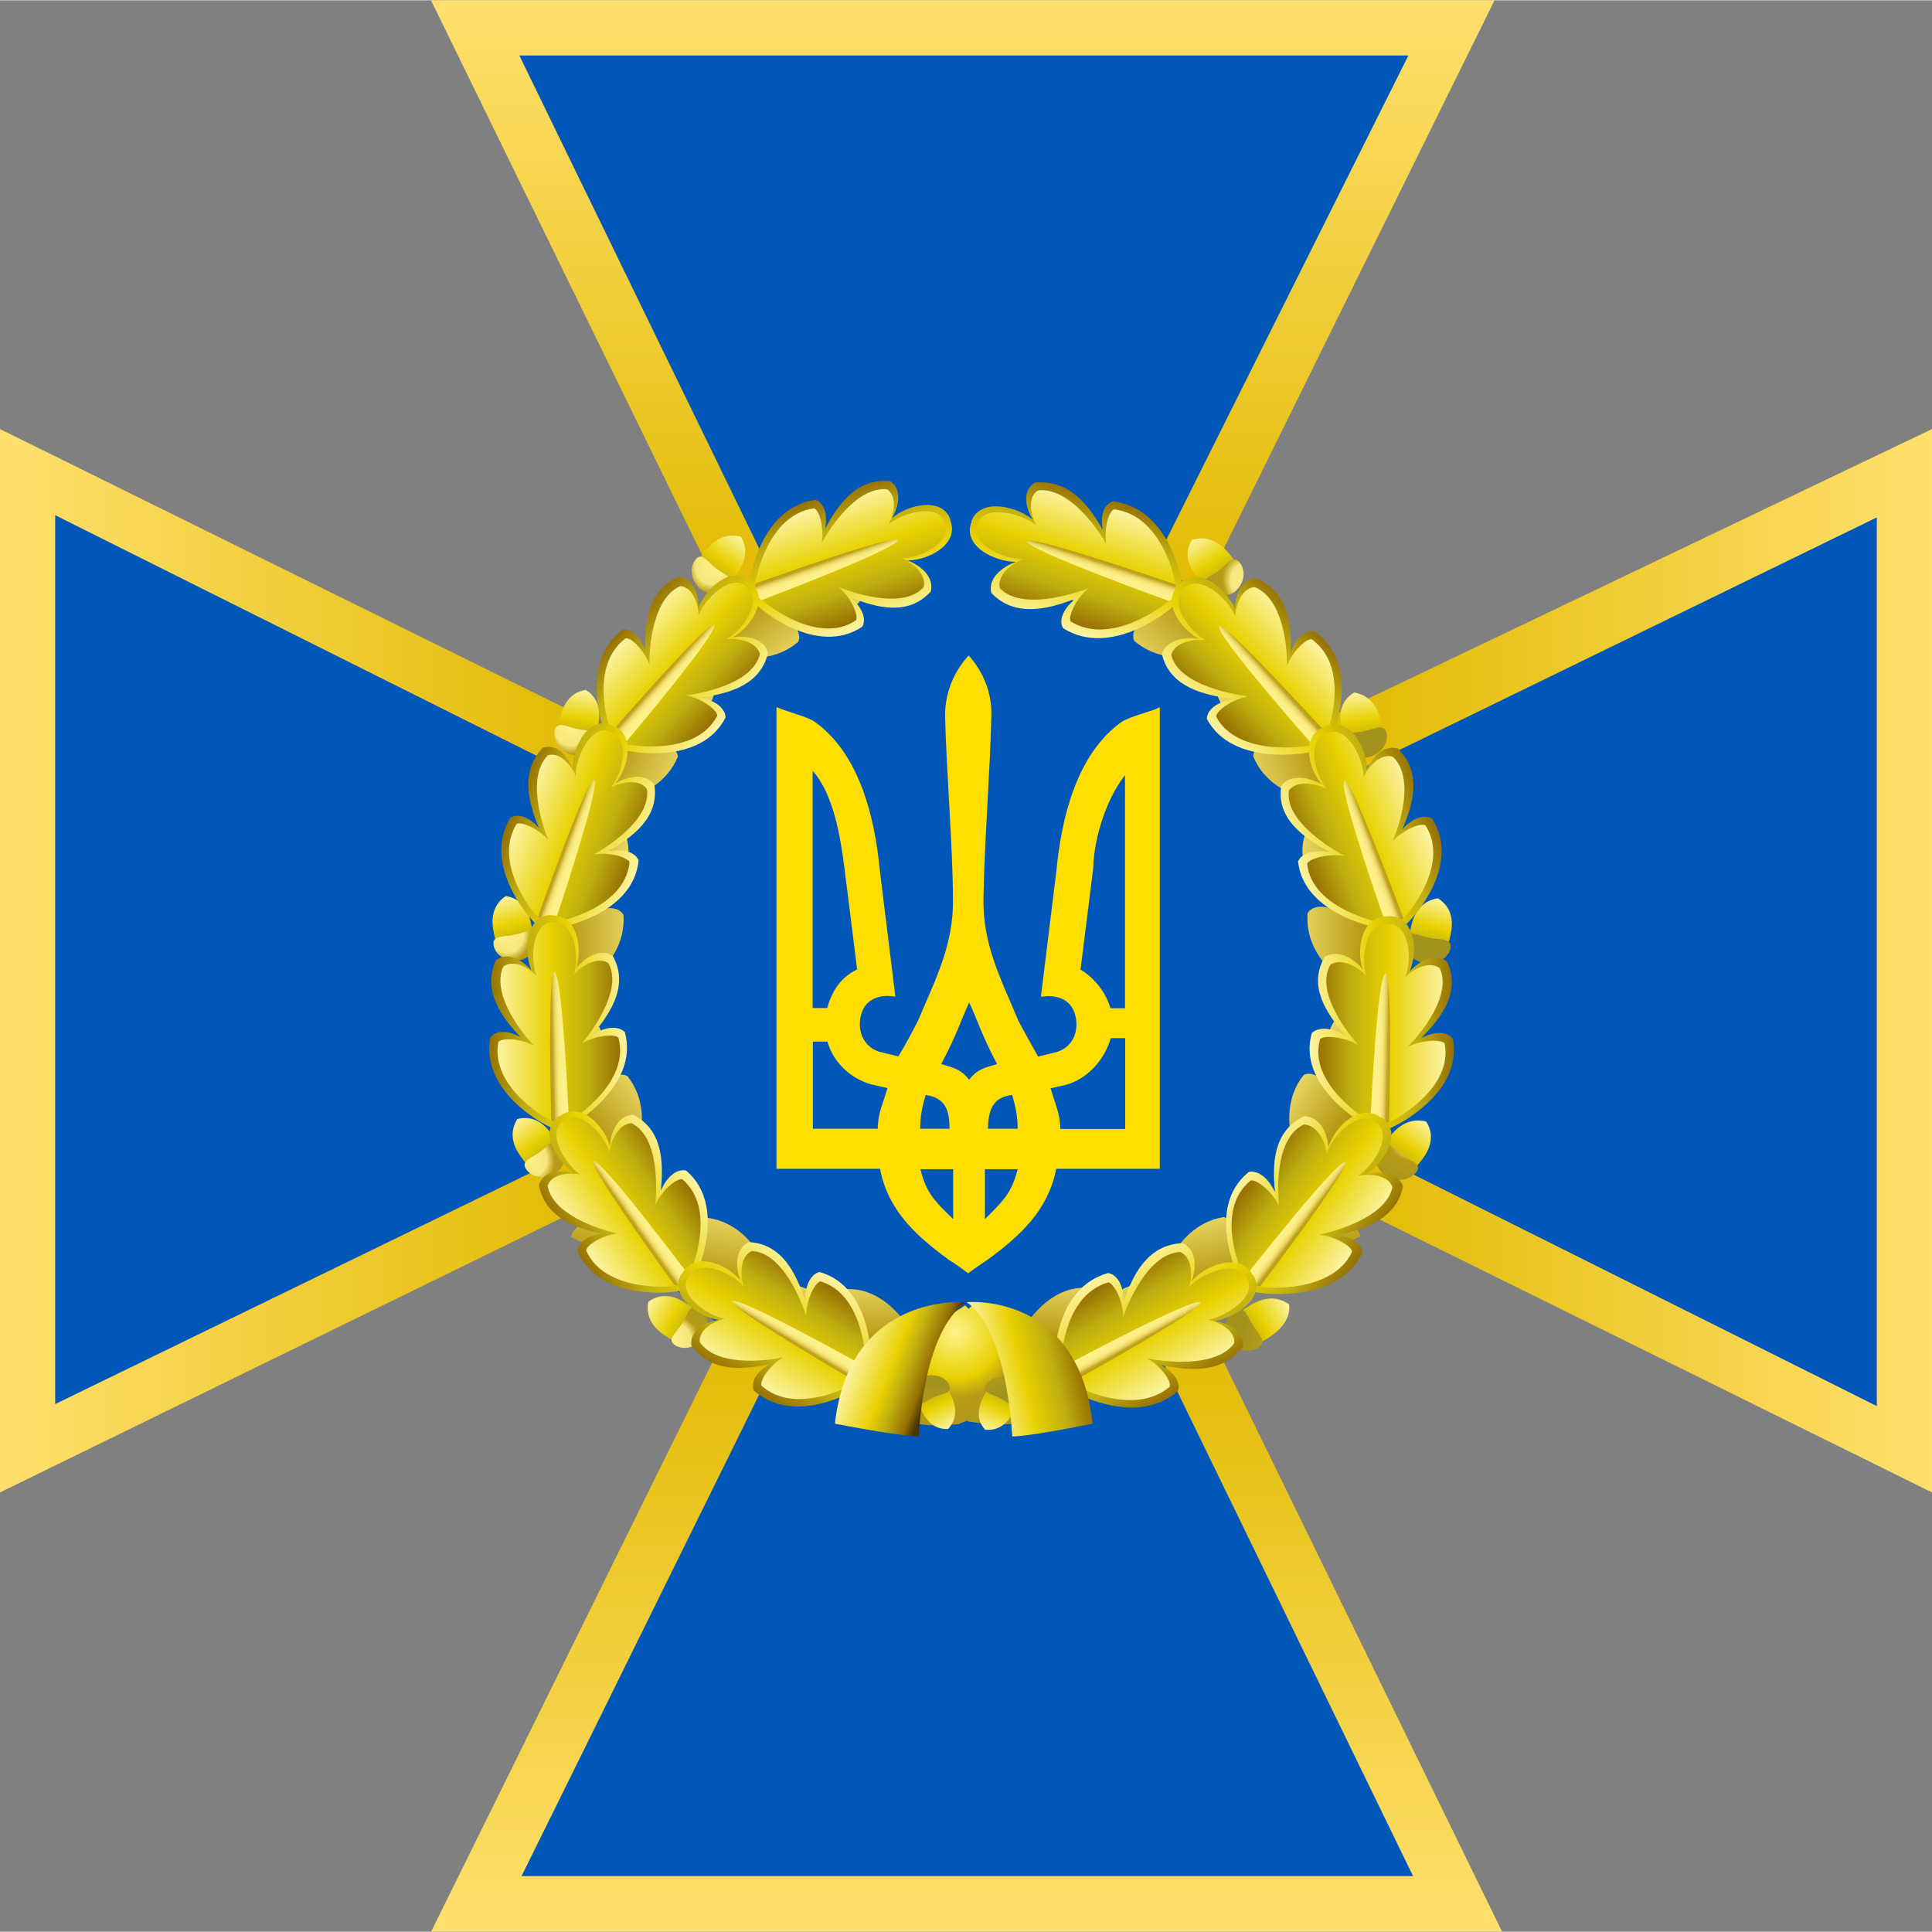 <?xml version="1.0" encoding="UTF-8"?>
<svg id="Layer_1" width="95" height="95" data-name="Layer 1" xmlns="http://www.w3.org/2000/svg" xmlns:xlink="http://www.w3.org/1999/xlink" viewBox="0 0 95.57 95.54">
  <rect x="0" y="0" width="95.57" height="95.54" fill="#808080" stroke="none"/>
  <defs>
    <style>
      .cls-1 {
        fill: url(#linear-gradient-2);
      }

      .cls-2 {
        fill: url(#radial-gradient-7);
      }

      .cls-3 {
        fill: url(#linear-gradient-51);
      }

      .cls-4 {
        fill: url(#radial-gradient-10);
      }

      .cls-5 {
        fill: url(#linear-gradient-17);
      }

      .cls-6 {
        fill: url(#linear-gradient-43);
      }

      .cls-7 {
        fill: url(#linear-gradient-15);
      }

      .cls-8 {
        fill: url(#linear-gradient-58);
      }

      .cls-9 {
        fill: url(#linear-gradient-18);
      }

      .cls-10 {
        fill: url(#linear-gradient-56);
      }

      .cls-11 {
        fill: url(#linear-gradient-40);
      }

      .cls-12 {
        fill: url(#linear-gradient-52);
      }

      .cls-13 {
        fill: url(#linear-gradient-28);
      }

      .cls-14 {
        fill: url(#linear-gradient-14);
      }

      .cls-15 {
        fill: url(#radial-gradient-8);
      }

      .cls-16 {
        fill: url(#linear-gradient-36);
      }

      .cls-17 {
        fill: url(#linear-gradient-20);
      }

      .cls-18 {
        fill: url(#linear-gradient-6);
      }

      .cls-19 {
        fill: url(#radial-gradient-5);
      }

      .cls-20 {
        fill: url(#linear-gradient-53);
      }

      .cls-21 {
        fill: url(#radial-gradient-4);
      }

      .cls-22 {
        fill: url(#linear-gradient-60);
      }

      .cls-23 {
        fill: url(#linear-gradient-35);
      }

      .cls-24 {
        fill: url(#linear-gradient-48);
      }

      .cls-25 {
        fill: url(#linear-gradient-32);
      }

      .cls-26 {
        fill: url(#linear-gradient-11);
      }

      .cls-27 {
        fill: url(#linear-gradient-50);
      }

      .cls-28 {
        fill: url(#linear-gradient-63);
      }

      .cls-29 {
        fill: url(#linear-gradient-39);
      }

      .cls-30 {
        fill: url(#radial-gradient-6);
      }

      .cls-31 {
        fill: url(#radial-gradient-12);
      }

      .cls-32 {
        fill: url(#linear-gradient-10);
      }

      .cls-33 {
        fill: url(#linear-gradient-59);
      }

      .cls-34 {
        fill: url(#radial-gradient);
      }

      .cls-35 {
        fill: url(#linear-gradient-49);
      }

      .cls-36 {
        fill: url(#linear-gradient-37);
      }

      .cls-37 {
        fill: url(#radial-gradient-13);
      }

      .cls-38 {
        fill: url(#linear-gradient-16);
      }

      .cls-39 {
        fill: url(#linear-gradient-31);
      }

      .cls-40 {
        fill: url(#linear-gradient-61);
      }

      .cls-41 {
        fill: url(#linear-gradient-62);
      }

      .cls-42 {
        fill: url(#linear-gradient-41);
      }

      .cls-43 {
        fill: url(#linear-gradient-21);
      }

      .cls-44 {
        fill: url(#linear-gradient-25);
      }

      .cls-45 {
        fill: url(#linear-gradient-5);
      }

      .cls-46 {
        fill: url(#linear-gradient-64);
      }

      .cls-47 {
        fill: url(#linear-gradient-54);
      }

      .cls-48 {
        fill: url(#linear-gradient-45);
      }

      .cls-49 {
        fill: url(#linear-gradient-55);
      }

      .cls-50 {
        fill: #ffde00;
      }

      .cls-51 {
        fill: url(#radial-gradient-2);
      }

      .cls-52 {
        fill: url(#linear-gradient-34);
      }

      .cls-53 {
        fill: url(#linear-gradient-65);
      }

      .cls-54 {
        fill: url(#radial-gradient-3);
      }

      .cls-55 {
        fill: url(#linear-gradient-7);
      }

      .cls-56 {
        fill: url(#linear-gradient-66);
      }

      .cls-57 {
        fill: url(#linear-gradient-24);
      }

      .cls-58 {
        fill: url(#linear-gradient-9);
      }

      .cls-59 {
        fill: url(#linear-gradient-22);
      }

      .cls-60 {
        fill: url(#linear-gradient-42);
      }

      .cls-61 {
        fill: url(#linear-gradient-3);
      }

      .cls-62 {
        fill: url(#linear-gradient);
      }

      .cls-63 {
        fill: url(#linear-gradient-27);
      }

      .cls-64 {
        fill: url(#linear-gradient-33);
      }

      .cls-65 {
        fill: url(#linear-gradient-38);
      }

      .cls-66 {
        fill: url(#linear-gradient-29);
      }

      .cls-67 {
        fill: url(#linear-gradient-30);
      }

      .cls-68 {
        fill: url(#linear-gradient-23);
      }

      .cls-69 {
        fill: url(#linear-gradient-19);
      }

      .cls-70 {
        fill: url(#linear-gradient-4);
      }

      .cls-71 {
        fill: url(#radial-gradient-11);
      }

      .cls-72 {
        fill: url(#radial-gradient-9);
      }

      .cls-73 {
        fill: url(#linear-gradient-8);
      }

      .cls-74 {
        fill: url(#linear-gradient-44);
      }

      .cls-75 {
        fill: url(#linear-gradient-57);
      }

      .cls-76 {
        fill: url(#linear-gradient-47);
      }

      .cls-77 {
        fill: url(#linear-gradient-46);
      }

      .cls-78 {
        fill: url(#linear-gradient-12);
      }

      .cls-79 {
        fill: url(#linear-gradient-13);
      }

      .cls-80 {
        fill: url(#linear-gradient-26);
      }

      .cls-81 {
        fill: #0057b8;
      }
    </style>
    <linearGradient id="linear-gradient" x1="0" y1="50.12" x2="31.88" y2="50.12" gradientTransform="translate(0 97.62) scale(1 -1)" gradientUnits="userSpaceOnUse">
      <stop offset="0" stop-color="#ffe06e"/>
      <stop offset=".93" stop-color="#e1ba00"/>
      <stop offset="1" stop-color="#967002"/>
    </linearGradient>
    <linearGradient id="linear-gradient-2" x1="47.62" y1="97.62" x2="47.62" y2="65.76" gradientTransform="translate(0 97.62) scale(1 -1)" gradientUnits="userSpaceOnUse">
      <stop offset="0" stop-color="#ffe06e"/>
      <stop offset=".93" stop-color="#e1ba00"/>
      <stop offset="1" stop-color="#967002"/>
    </linearGradient>
    <linearGradient id="linear-gradient-3" x1="47.82" y1="2.09" x2="47.82" y2="34.18" gradientTransform="translate(0 97.62) scale(1 -1)" gradientUnits="userSpaceOnUse">
      <stop offset="0" stop-color="#ffe06e"/>
      <stop offset=".93" stop-color="#e1ba00"/>
      <stop offset="1" stop-color="#967002"/>
    </linearGradient>
    <linearGradient id="linear-gradient-4" x1="95.57" y1="50.12" x2="63.69" y2="50.12" gradientTransform="translate(0 97.62) scale(1 -1)" gradientUnits="userSpaceOnUse">
      <stop offset="0" stop-color="#ffe06e"/>
      <stop offset=".93" stop-color="#e1ba00"/>
      <stop offset="1" stop-color="#967002"/>
    </linearGradient>
    <radialGradient id="radial-gradient" cx="-237.18" cy="392.8" fx="-237.18" fy="392.8" r="1" gradientTransform="translate(1534.37 2528.69) scale(6.27 -6.27)" gradientUnits="userSpaceOnUse">
      <stop offset="0" stop-color="#fff28a"/>
      <stop offset=".37" stop-color="#e8d100"/>
      <stop offset=".52" stop-color="#ba9c16"/>
      <stop offset="1" stop-color="#a3931e"/>
    </radialGradient>
    <linearGradient id="linear-gradient-5" x1="37.97" y1="69.45" x2="41.1" y2="65.44" gradientTransform="translate(0 97.62) scale(1 -1)" gradientUnits="userSpaceOnUse">
      <stop offset="0" stop-color="#a3931e"/>
      <stop offset=".21" stop-color="#ba9c16"/>
      <stop offset=".98" stop-color="#f6e77b"/>
    </linearGradient>
    <linearGradient id="linear-gradient-6" x1="30.6" y1="62.68" x2="35.2" y2="60.52" gradientTransform="translate(0 97.62) scale(1 -1)" gradientUnits="userSpaceOnUse">
      <stop offset="0" stop-color="#a3931e"/>
      <stop offset=".21" stop-color="#ba9c16"/>
      <stop offset=".98" stop-color="#f6e77b"/>
    </linearGradient>
    <linearGradient id="linear-gradient-7" x1="27.08" y1="53.27" x2="32.16" y2="53.41" gradientTransform="translate(0 97.62) scale(1 -1)" gradientUnits="userSpaceOnUse">
      <stop offset="0" stop-color="#a3931e"/>
      <stop offset=".21" stop-color="#ba9c16"/>
      <stop offset=".98" stop-color="#f6e77b"/>
    </linearGradient>
    <linearGradient id="linear-gradient-8" x1="27.4" y1="43.01" x2="31.5" y2="46.02" gradientTransform="translate(0 97.62) scale(1 -1)" gradientUnits="userSpaceOnUse">
      <stop offset="0" stop-color="#a3931e"/>
      <stop offset=".21" stop-color="#ba9c16"/>
      <stop offset=".98" stop-color="#f6e77b"/>
    </linearGradient>
    <linearGradient id="linear-gradient-9" x1="33.33" y1="33.9" x2="34.32" y2="38.89" gradientTransform="translate(0 97.62) scale(1 -1)" gradientUnits="userSpaceOnUse">
      <stop offset="0" stop-color="#a3931e"/>
      <stop offset=".21" stop-color="#ba9c16"/>
      <stop offset=".98" stop-color="#f6e77b"/>
    </linearGradient>
    <linearGradient id="linear-gradient-10" x1="40.91" y1="30.58" x2="40.78" y2="35.02" gradientTransform="translate(0 97.62) scale(1 -1)" gradientUnits="userSpaceOnUse">
      <stop offset="0" stop-color="#a3931e"/>
      <stop offset=".21" stop-color="#ba9c16"/>
      <stop offset=".98" stop-color="#f6e77b"/>
    </linearGradient>
    <linearGradient id="linear-gradient-11" x1="57.83" y1="69.68" x2="54.04" y2="65.56" gradientTransform="translate(0 97.62) scale(1 -1)" gradientUnits="userSpaceOnUse">
      <stop offset="0" stop-color="#a3931e"/>
      <stop offset=".21" stop-color="#ba9c16"/>
      <stop offset=".98" stop-color="#f6e77b"/>
    </linearGradient>
    <linearGradient id="linear-gradient-12" x1="65.12" y1="62.78" x2="60.07" y2="60.76" gradientTransform="translate(0 97.62) scale(1 -1)" gradientUnits="userSpaceOnUse">
      <stop offset="0" stop-color="#a3931e"/>
      <stop offset=".21" stop-color="#ba9c16"/>
      <stop offset=".98" stop-color="#f6e77b"/>
    </linearGradient>
    <linearGradient id="linear-gradient-13" x1="68.4" y1="53.34" x2="63.38" y2="53.46" gradientTransform="translate(0 97.62) scale(1 -1)" gradientUnits="userSpaceOnUse">
      <stop offset="0" stop-color="#a3931e"/>
      <stop offset=".21" stop-color="#ba9c16"/>
      <stop offset=".98" stop-color="#f6e77b"/>
    </linearGradient>
    <linearGradient id="linear-gradient-14" x1="67.9" y1="43.24" x2="64.04" y2="45.63" gradientTransform="translate(0 97.62) scale(1 -1)" gradientUnits="userSpaceOnUse">
      <stop offset="0" stop-color="#a3931e"/>
      <stop offset=".21" stop-color="#ba9c16"/>
      <stop offset=".98" stop-color="#f6e77b"/>
    </linearGradient>
    <linearGradient id="linear-gradient-15" x1="62.22" y1="34.08" x2="61.11" y2="38.81" gradientTransform="translate(0 97.62) scale(1 -1)" gradientUnits="userSpaceOnUse">
      <stop offset="0" stop-color="#a3931e"/>
      <stop offset=".21" stop-color="#ba9c16"/>
      <stop offset=".98" stop-color="#f6e77b"/>
    </linearGradient>
    <linearGradient id="linear-gradient-16" x1="54.69" y1="30.62" x2="54.85" y2="35.1" gradientTransform="translate(0 97.62) scale(1 -1)" gradientUnits="userSpaceOnUse">
      <stop offset="0" stop-color="#a3931e"/>
      <stop offset=".21" stop-color="#ba9c16"/>
      <stop offset=".98" stop-color="#f6e77b"/>
    </linearGradient>
    <linearGradient id="linear-gradient-17" x1="25.5" y1="42.21" x2="27.57" y2="39.69" gradientTransform="translate(0 97.62) scale(1 -1)" gradientUnits="userSpaceOnUse">
      <stop offset="0" stop-color="#fcf3a2"/>
      <stop offset=".44" stop-color="#e8d100"/>
      <stop offset=".74" stop-color="#bfae10"/>
      <stop offset="1" stop-color="#967002"/>
    </linearGradient>
    <radialGradient id="radial-gradient-2" cx="-273.05" cy="294.77" fx="-273.05" fy="294.77" r="1" gradientTransform="translate(1070.73 362.83) rotate(-35.95) scale(2.44 -2.92)" gradientUnits="userSpaceOnUse">
      <stop offset="0" stop-color="#fff28a"/>
      <stop offset=".37" stop-color="#f6e77b"/>
      <stop offset=".52" stop-color="#ba9c16"/>
      <stop offset="1" stop-color="#a3931e"/>
    </radialGradient>
    <linearGradient id="linear-gradient-18" x1="32.02" y1="33.15" x2="34.86" y2="31.55" gradientTransform="translate(0 97.62) scale(1 -1)" gradientUnits="userSpaceOnUse">
      <stop offset="0" stop-color="#fcf3a2"/>
      <stop offset=".44" stop-color="#e8d100"/>
      <stop offset=".74" stop-color="#bfae10"/>
      <stop offset="1" stop-color="#967002"/>
    </linearGradient>
    <radialGradient id="radial-gradient-3" cx="-340.32" cy="302.45" fx="-340.32" fy="302.45" r="1" gradientTransform="translate(1225.66 -151.7) rotate(-57.12) scale(2.44 -2.92)" gradientUnits="userSpaceOnUse">
      <stop offset="0" stop-color="#fff28a"/>
      <stop offset=".37" stop-color="#f6e77b"/>
      <stop offset=".52" stop-color="#ba9c16"/>
      <stop offset="1" stop-color="#a3931e"/>
    </radialGradient>
    <linearGradient id="linear-gradient-19" x1="46.97" y1="27.01" x2="45.67" y2="29.5" gradientTransform="translate(0 97.62) scale(1 -1)" gradientUnits="userSpaceOnUse">
      <stop offset="0" stop-color="#fcf3a2"/>
      <stop offset=".44" stop-color="#e8d100"/>
      <stop offset=".74" stop-color="#bfae10"/>
      <stop offset="1" stop-color="#967002"/>
    </linearGradient>
    <radialGradient id="radial-gradient-4" cx="-336.7" cy="621.81" fx="-336.7" fy="621.81" r="1" gradientTransform="translate(-1237.49 -1072.05) rotate(155.96) scale(2.1 -2.52)" gradientUnits="userSpaceOnUse">
      <stop offset="0" stop-color="#fff28a"/>
      <stop offset=".37" stop-color="#f6e77b"/>
      <stop offset=".52" stop-color="#ba9c16"/>
      <stop offset="1" stop-color="#a3931e"/>
    </radialGradient>
    <linearGradient id="linear-gradient-20" x1="48.8" y1="26.87" x2="49.98" y2="29.46" gradientTransform="translate(0 97.62) scale(1 -1)" gradientUnits="userSpaceOnUse">
      <stop offset="0" stop-color="#fcf3a2"/>
      <stop offset=".44" stop-color="#e8d100"/>
      <stop offset=".74" stop-color="#bfae10"/>
      <stop offset="1" stop-color="#967002"/>
    </linearGradient>
    <radialGradient id="radial-gradient-5" cx="-477.2" cy="518.2" fx="-477.2" fy="518.2" r="1" gradientTransform="translate(-222.43 -1571.24) rotate(-151.86) scale(2.12 -2.54)" gradientUnits="userSpaceOnUse">
      <stop offset="0" stop-color="#fff28a"/>
      <stop offset=".37" stop-color="#f6e77b"/>
      <stop offset=".52" stop-color="#ba9c16"/>
      <stop offset="1" stop-color="#a3931e"/>
    </radialGradient>
    <linearGradient id="linear-gradient-21" x1="28.86" y1="63.53" x2="28.41" y2="60.3" gradientTransform="translate(0 97.62) scale(1 -1)" gradientUnits="userSpaceOnUse">
      <stop offset="0" stop-color="#fcf3a2"/>
      <stop offset=".44" stop-color="#e8d100"/>
      <stop offset=".74" stop-color="#bfae10"/>
      <stop offset="1" stop-color="#967002"/>
    </linearGradient>
    <radialGradient id="radial-gradient-6" cx="-139.85" cy="350.5" fx="-139.85" fy="350.5" r="1" gradientTransform="translate(156.4 1107.01) rotate(11.62) scale(2.44 -2.92)" gradientUnits="userSpaceOnUse">
      <stop offset="0" stop-color="#fff28a"/>
      <stop offset=".37" stop-color="#f6e77b"/>
      <stop offset=".52" stop-color="#ba9c16"/>
      <stop offset="1" stop-color="#a3931e"/>
    </radialGradient>
    <linearGradient id="linear-gradient-22" x1="36.57" y1="71.13" x2="34.72" y2="68.44" gradientTransform="translate(0 97.62) scale(1 -1)" gradientUnits="userSpaceOnUse">
      <stop offset="0" stop-color="#fcf3a2"/>
      <stop offset=".44" stop-color="#e8d100"/>
      <stop offset=".74" stop-color="#bfae10"/>
      <stop offset="1" stop-color="#967002"/>
    </linearGradient>
    <radialGradient id="radial-gradient-7" cx="-102.3" cy="413.67" fx="-102.3" fy="413.67" r="1" gradientTransform="translate(-512.54 1132.91) rotate(38.05) scale(2.44 -2.92)" gradientUnits="userSpaceOnUse">
      <stop offset="0" stop-color="#fff28a"/>
      <stop offset=".37" stop-color="#f6e77b"/>
      <stop offset=".52" stop-color="#ba9c16"/>
      <stop offset="1" stop-color="#a3931e"/>
    </radialGradient>
    <linearGradient id="linear-gradient-23" x1="24.92" y1="53.3" x2="25.78" y2="50.15" gradientTransform="translate(0 97.62) scale(1 -1)" gradientUnits="userSpaceOnUse">
      <stop offset="0" stop-color="#fcf3a2"/>
      <stop offset=".44" stop-color="#e8d100"/>
      <stop offset=".74" stop-color="#bfae10"/>
      <stop offset="1" stop-color="#967002"/>
    </linearGradient>
    <radialGradient id="radial-gradient-8" cx="-198.5" cy="311.31" fx="-198.5" fy="311.31" r="1" gradientTransform="translate(685.57 836.34) rotate(-11.84) scale(2.44 -2.92)" gradientUnits="userSpaceOnUse">
      <stop offset="0" stop-color="#fff28a"/>
      <stop offset=".37" stop-color="#f6e77b"/>
      <stop offset=".52" stop-color="#ba9c16"/>
      <stop offset="1" stop-color="#a3931e"/>
    </radialGradient>
    <linearGradient id="linear-gradient-24" x1="70.56" y1="42.13" x2="68.51" y2="39.53" gradientTransform="translate(0 97.62) scale(1 -1)" gradientUnits="userSpaceOnUse">
      <stop offset="0" stop-color="#fcf3a2"/>
      <stop offset=".44" stop-color="#e8d100"/>
      <stop offset=".74" stop-color="#bfae10"/>
      <stop offset="1" stop-color="#967002"/>
    </linearGradient>
    <radialGradient id="radial-gradient-9" cx="-454.19" cy="491.9" fx="-454.19" fy="491.9" r="1" gradientTransform="translate(-36.66 -1790.21) rotate(-145.25) scale(2.51 -2.96)" gradientUnits="userSpaceOnUse">
      <stop offset="0" stop-color="#fff28a"/>
      <stop offset=".37" stop-color="#f6e77b"/>
      <stop offset=".52" stop-color="#ba9c16"/>
      <stop offset="1" stop-color="#a3931e"/>
    </radialGradient>
    <linearGradient id="linear-gradient-25" x1="63.75" y1="33.12" x2="60.72" y2="31.34" gradientTransform="translate(0 97.62) scale(1 -1)" gradientUnits="userSpaceOnUse">
      <stop offset="0" stop-color="#fcf3a2"/>
      <stop offset=".44" stop-color="#e8d100"/>
      <stop offset=".74" stop-color="#bfae10"/>
      <stop offset="1" stop-color="#967002"/>
    </linearGradient>
    <radialGradient id="radial-gradient-10" cx="-458.42" cy="436.84" fx="-458.42" fy="436.84" r="1" gradientTransform="translate(532.1 -1660.59) rotate(-124.04) scale(2.55 -3.1)" gradientUnits="userSpaceOnUse">
      <stop offset="0" stop-color="#fff28a"/>
      <stop offset=".37" stop-color="#f6e77b"/>
      <stop offset=".52" stop-color="#ba9c16"/>
      <stop offset="1" stop-color="#a3931e"/>
    </radialGradient>
    <linearGradient id="linear-gradient-26" x1="67.11" y1="63.41" x2="67.55" y2="60.17" gradientTransform="translate(0 97.62) scale(1 -1)" gradientUnits="userSpaceOnUse">
      <stop offset="0" stop-color="#fcf3a2"/>
      <stop offset=".44" stop-color="#e8d100"/>
      <stop offset=".74" stop-color="#bfae10"/>
      <stop offset="1" stop-color="#967002"/>
    </linearGradient>
    <radialGradient id="radial-gradient-11" cx="-364.31" cy="585.2" fx="-364.31" fy="585.2" r="1" gradientTransform="translate(-1172.21 -1464.07) rotate(168.87) scale(2.54 -2.92)" gradientUnits="userSpaceOnUse">
      <stop offset="0" stop-color="#fff28a"/>
      <stop offset=".37" stop-color="#f6e77b"/>
      <stop offset=".52" stop-color="#ba9c16"/>
      <stop offset="1" stop-color="#a3931e"/>
    </radialGradient>
    <linearGradient id="linear-gradient-27" x1="59.12" y1="71.04" x2="60.93" y2="68.28" gradientTransform="translate(0 97.62) scale(1 -1)" gradientUnits="userSpaceOnUse">
      <stop offset="0" stop-color="#fcf3a2"/>
      <stop offset=".44" stop-color="#e8d100"/>
      <stop offset=".74" stop-color="#bfae10"/>
      <stop offset="1" stop-color="#967002"/>
    </linearGradient>
    <radialGradient id="radial-gradient-12" cx="-288.3" cy="600.44" fx="-288.3" fy="600.44" r="1" gradientTransform="translate(-1586.15 -965.05) rotate(143.18) scale(2.51 -2.97)" gradientUnits="userSpaceOnUse">
      <stop offset="0" stop-color="#fff28a"/>
      <stop offset=".37" stop-color="#f6e77b"/>
      <stop offset=".52" stop-color="#ba9c16"/>
      <stop offset="1" stop-color="#a3931e"/>
    </radialGradient>
    <linearGradient id="linear-gradient-28" x1="71.2" y1="53.18" x2="70.37" y2="50.02" gradientTransform="translate(0 97.62) scale(1 -1)" gradientUnits="userSpaceOnUse">
      <stop offset="0" stop-color="#fcf3a2"/>
      <stop offset=".44" stop-color="#e8d100"/>
      <stop offset=".74" stop-color="#bfae10"/>
      <stop offset="1" stop-color="#967002"/>
    </linearGradient>
    <radialGradient id="radial-gradient-13" cx="-418.03" cy="547.51" fx="-418.03" fy="547.51" r="1" gradientTransform="translate(-656.73 -1732.77) rotate(-168.65) scale(2.54 -2.92)" gradientUnits="userSpaceOnUse">
      <stop offset="0" stop-color="#fff28a"/>
      <stop offset=".37" stop-color="#f6e77b"/>
      <stop offset=".52" stop-color="#ba9c16"/>
      <stop offset="1" stop-color="#a3931e"/>
    </radialGradient>
    <linearGradient id="linear-gradient-29" x1="40.95" y1="73.19" x2="43.09" y2="66.69" gradientTransform="translate(0 97.62) scale(1 -1)" gradientUnits="userSpaceOnUse">
      <stop offset="0" stop-color="#967002"/>
      <stop offset=".26" stop-color="#bfae10"/>
      <stop offset=".56" stop-color="#e8d100"/>
      <stop offset="1" stop-color="#fcf3a2"/>
    </linearGradient>
    <linearGradient id="linear-gradient-30" x1="41.1" y1="72.81" x2="42.98" y2="67.08" gradientTransform="translate(0 97.62) scale(1 -1)" gradientUnits="userSpaceOnUse">
      <stop offset="0" stop-color="#fcf3a2"/>
      <stop offset=".44" stop-color="#e8d100"/>
      <stop offset=".74" stop-color="#bfae10"/>
      <stop offset="1" stop-color="#967002"/>
    </linearGradient>
    <linearGradient id="linear-gradient-31" x1="40.73" y1="69.95" x2="41.02" y2="69.13" gradientTransform="translate(0 97.62) scale(1 -1)" gradientUnits="userSpaceOnUse">
      <stop offset="0" stop-color="#ba9c16"/>
      <stop offset=".17" stop-color="#c3a624"/>
      <stop offset=".18" stop-color="#c9ae2e"/>
      <stop offset=".24" stop-color="#dac248"/>
      <stop offset=".31" stop-color="#e7d360"/>
      <stop offset=".39" stop-color="#f2e173"/>
      <stop offset=".49" stop-color="#f9eb80"/>
      <stop offset=".62" stop-color="#fef088"/>
      <stop offset="1" stop-color="#fff28a"/>
    </linearGradient>
    <linearGradient id="linear-gradient-32" x1="31.2" y1="67.01" x2="36.24" y2="62.39" gradientTransform="translate(0 97.62) scale(1 -1)" gradientUnits="userSpaceOnUse">
      <stop offset="0" stop-color="#967002"/>
      <stop offset=".26" stop-color="#bfae10"/>
      <stop offset=".56" stop-color="#e8d100"/>
      <stop offset="1" stop-color="#fcf3a2"/>
    </linearGradient>
    <linearGradient id="linear-gradient-33" x1="31.51" y1="66.76" x2="35.96" y2="62.68" gradientTransform="translate(0 97.62) scale(1 -1)" gradientUnits="userSpaceOnUse">
      <stop offset="0" stop-color="#fcf3a2"/>
      <stop offset=".44" stop-color="#e8d100"/>
      <stop offset=".74" stop-color="#bfae10"/>
      <stop offset="1" stop-color="#967002"/>
    </linearGradient>
    <linearGradient id="linear-gradient-34" x1="32.6" y1="64.09" x2="33.25" y2="63.51" gradientTransform="translate(0 97.62) scale(1 -1)" gradientUnits="userSpaceOnUse">
      <stop offset="0" stop-color="#ba9c16"/>
      <stop offset=".17" stop-color="#c3a624"/>
      <stop offset=".18" stop-color="#c9ae2e"/>
      <stop offset=".24" stop-color="#dac248"/>
      <stop offset=".31" stop-color="#e7d360"/>
      <stop offset=".39" stop-color="#f2e173"/>
      <stop offset=".49" stop-color="#f9eb80"/>
      <stop offset=".62" stop-color="#fef088"/>
      <stop offset="1" stop-color="#fff28a"/>
    </linearGradient>
    <linearGradient id="linear-gradient-35" x1="25.46" y1="57.87" x2="31.85" y2="55.42" gradientTransform="translate(0 97.62) scale(1 -1)" gradientUnits="userSpaceOnUse">
      <stop offset="0" stop-color="#967002"/>
      <stop offset=".26" stop-color="#bfae10"/>
      <stop offset=".56" stop-color="#e8d100"/>
      <stop offset="1" stop-color="#fcf3a2"/>
    </linearGradient>
    <linearGradient id="linear-gradient-36" x1="25.83" y1="57.73" x2="31.47" y2="55.57" gradientTransform="translate(0 97.62) scale(1 -1)" gradientUnits="userSpaceOnUse">
      <stop offset="0" stop-color="#fcf3a2"/>
      <stop offset=".44" stop-color="#e8d100"/>
      <stop offset=".74" stop-color="#bfae10"/>
      <stop offset="1" stop-color="#967002"/>
    </linearGradient>
    <linearGradient id="linear-gradient-37" x1="27.81" y1="55.61" x2="28.63" y2="55.31" gradientTransform="translate(0 97.62) scale(1 -1)" gradientUnits="userSpaceOnUse">
      <stop offset="0" stop-color="#ba9c16"/>
      <stop offset=".17" stop-color="#c3a624"/>
      <stop offset=".18" stop-color="#c9ae2e"/>
      <stop offset=".24" stop-color="#dac248"/>
      <stop offset=".31" stop-color="#e7d360"/>
      <stop offset=".39" stop-color="#f2e173"/>
      <stop offset=".49" stop-color="#f9eb80"/>
      <stop offset=".62" stop-color="#fef088"/>
      <stop offset="1" stop-color="#fff28a"/>
    </linearGradient>
    <linearGradient id="linear-gradient-38" x1="24.2" y1="47.02" x2="31.04" y2="47.02" gradientTransform="translate(0 97.62) scale(1 -1)" gradientUnits="userSpaceOnUse">
      <stop offset="0" stop-color="#967002"/>
      <stop offset=".26" stop-color="#bfae10"/>
      <stop offset=".56" stop-color="#e8d100"/>
      <stop offset="1" stop-color="#fcf3a2"/>
    </linearGradient>
    <linearGradient id="linear-gradient-39" x1="24.6" y1="47" x2="30.64" y2="47" gradientTransform="translate(0 97.62) scale(1 -1)" gradientUnits="userSpaceOnUse">
      <stop offset="0" stop-color="#fcf3a2"/>
      <stop offset=".44" stop-color="#e8d100"/>
      <stop offset=".74" stop-color="#bfae10"/>
      <stop offset="1" stop-color="#967002"/>
    </linearGradient>
    <linearGradient id="linear-gradient-40" x1="27.21" y1="45.76" x2="28.08" y2="45.78" gradientTransform="translate(0 97.62) scale(1 -1)" gradientUnits="userSpaceOnUse">
      <stop offset="0" stop-color="#ba9c16"/>
      <stop offset=".17" stop-color="#c3a624"/>
      <stop offset=".18" stop-color="#c9ae2e"/>
      <stop offset=".24" stop-color="#dac248"/>
      <stop offset=".31" stop-color="#e7d360"/>
      <stop offset=".39" stop-color="#f2e173"/>
      <stop offset=".49" stop-color="#f9eb80"/>
      <stop offset=".62" stop-color="#fef088"/>
      <stop offset="1" stop-color="#fff28a"/>
    </linearGradient>
    <linearGradient id="linear-gradient-41" x1="28.14" y1="36.26" x2="33.78" y2="40.13" gradientTransform="translate(0 97.62) scale(1 -1)" gradientUnits="userSpaceOnUse">
      <stop offset="0" stop-color="#967002"/>
      <stop offset=".26" stop-color="#bfae10"/>
      <stop offset=".56" stop-color="#e8d100"/>
      <stop offset="1" stop-color="#fcf3a2"/>
    </linearGradient>
    <linearGradient id="linear-gradient-42" x1="28.46" y1="36.52" x2="33.43" y2="39.93" gradientTransform="translate(0 97.62) scale(1 -1)" gradientUnits="userSpaceOnUse">
      <stop offset="0" stop-color="#fcf3a2"/>
      <stop offset=".44" stop-color="#e8d100"/>
      <stop offset=".74" stop-color="#bfae10"/>
      <stop offset="1" stop-color="#967002"/>
    </linearGradient>
    <linearGradient id="linear-gradient-43" x1="31.32" y1="36.95" x2="32.03" y2="37.45" gradientTransform="translate(0 97.62) scale(1 -1)" gradientUnits="userSpaceOnUse">
      <stop offset="0" stop-color="#ba9c16"/>
      <stop offset=".17" stop-color="#c3a624"/>
      <stop offset=".18" stop-color="#c9ae2e"/>
      <stop offset=".24" stop-color="#dac248"/>
      <stop offset=".31" stop-color="#e7d360"/>
      <stop offset=".39" stop-color="#f2e173"/>
      <stop offset=".49" stop-color="#f9eb80"/>
      <stop offset=".62" stop-color="#fef088"/>
      <stop offset="1" stop-color="#fff28a"/>
    </linearGradient>
    <linearGradient id="linear-gradient-44" x1="36.68" y1="29.17" x2="40.27" y2="35" gradientTransform="translate(0 97.62) scale(1 -1)" gradientUnits="userSpaceOnUse">
      <stop offset="0" stop-color="#967002"/>
      <stop offset=".26" stop-color="#bfae10"/>
      <stop offset=".56" stop-color="#e8d100"/>
      <stop offset="1" stop-color="#fcf3a2"/>
    </linearGradient>
    <linearGradient id="linear-gradient-45" x1="36.87" y1="29.52" x2="40.04" y2="34.66" gradientTransform="translate(0 97.62) scale(1 -1)" gradientUnits="userSpaceOnUse">
      <stop offset="0" stop-color="#fcf3a2"/>
      <stop offset=".44" stop-color="#e8d100"/>
      <stop offset=".74" stop-color="#bfae10"/>
      <stop offset="1" stop-color="#967002"/>
    </linearGradient>
    <linearGradient id="linear-gradient-46" x1="39.3" y1="31.08" x2="39.75" y2="31.83" gradientTransform="translate(0 97.62) scale(1 -1)" gradientUnits="userSpaceOnUse">
      <stop offset="0" stop-color="#ba9c16"/>
      <stop offset=".17" stop-color="#c3a624"/>
      <stop offset=".18" stop-color="#c9ae2e"/>
      <stop offset=".24" stop-color="#dac248"/>
      <stop offset=".31" stop-color="#e7d360"/>
      <stop offset=".39" stop-color="#f2e173"/>
      <stop offset=".49" stop-color="#f9eb80"/>
      <stop offset=".62" stop-color="#fef088"/>
      <stop offset="1" stop-color="#fff28a"/>
    </linearGradient>
    <linearGradient id="linear-gradient-47" x1="54.29" y1="73.17" x2="52.23" y2="66.61" gradientTransform="translate(0 97.62) scale(1 -1)" gradientUnits="userSpaceOnUse">
      <stop offset="0" stop-color="#967002"/>
      <stop offset=".26" stop-color="#bfae10"/>
      <stop offset=".56" stop-color="#e8d100"/>
      <stop offset="1" stop-color="#fcf3a2"/>
    </linearGradient>
    <linearGradient id="linear-gradient-48" x1="54.16" y1="72.79" x2="52.35" y2="67.01" gradientTransform="translate(0 97.62) scale(1 -1)" gradientUnits="userSpaceOnUse">
      <stop offset="0" stop-color="#fcf3a2"/>
      <stop offset=".44" stop-color="#e8d100"/>
      <stop offset=".74" stop-color="#bfae10"/>
      <stop offset="1" stop-color="#967002"/>
    </linearGradient>
    <linearGradient id="linear-gradient-49" x1="54.62" y1="69.9" x2="54.35" y2="69.07" gradientTransform="translate(0 97.62) scale(1 -1)" gradientUnits="userSpaceOnUse">
      <stop offset="0" stop-color="#ba9c16"/>
      <stop offset=".17" stop-color="#c3a624"/>
      <stop offset=".18" stop-color="#c9ae2e"/>
      <stop offset=".24" stop-color="#dac248"/>
      <stop offset=".31" stop-color="#e7d360"/>
      <stop offset=".39" stop-color="#f2e173"/>
      <stop offset=".49" stop-color="#f9eb80"/>
      <stop offset=".62" stop-color="#fef088"/>
      <stop offset="1" stop-color="#fff28a"/>
    </linearGradient>
    <linearGradient id="linear-gradient-50" x1="64.5" y1="67.07" x2="59.44" y2="62.22" gradientTransform="translate(0 97.62) scale(1 -1)" gradientUnits="userSpaceOnUse">
      <stop offset="0" stop-color="#967002"/>
      <stop offset=".26" stop-color="#bfae10"/>
      <stop offset=".56" stop-color="#e8d100"/>
      <stop offset="1" stop-color="#fcf3a2"/>
    </linearGradient>
    <linearGradient id="linear-gradient-51" x1="64.19" y1="66.8" x2="59.72" y2="62.52" gradientTransform="translate(0 97.62) scale(1 -1)" gradientUnits="userSpaceOnUse">
      <stop offset="0" stop-color="#fcf3a2"/>
      <stop offset=".44" stop-color="#e8d100"/>
      <stop offset=".74" stop-color="#bfae10"/>
      <stop offset="1" stop-color="#967002"/>
    </linearGradient>
    <linearGradient id="linear-gradient-52" x1="63.16" y1="64.02" x2="62.5" y2="63.42" gradientTransform="translate(0 97.62) scale(1 -1)" gradientUnits="userSpaceOnUse">
      <stop offset="0" stop-color="#ba9c16"/>
      <stop offset=".17" stop-color="#c3a624"/>
      <stop offset=".18" stop-color="#c9ae2e"/>
      <stop offset=".24" stop-color="#dac248"/>
      <stop offset=".31" stop-color="#e7d360"/>
      <stop offset=".39" stop-color="#f2e173"/>
      <stop offset=".49" stop-color="#f9eb80"/>
      <stop offset=".62" stop-color="#fef088"/>
      <stop offset="1" stop-color="#fff28a"/>
    </linearGradient>
    <linearGradient id="linear-gradient-53" x1="70.57" y1="57.92" x2="63.98" y2="55.27" gradientTransform="translate(0 97.62) scale(1 -1)" gradientUnits="userSpaceOnUse">
      <stop offset="0" stop-color="#967002"/>
      <stop offset=".26" stop-color="#bfae10"/>
      <stop offset=".56" stop-color="#e8d100"/>
      <stop offset="1" stop-color="#fcf3a2"/>
    </linearGradient>
    <linearGradient id="linear-gradient-54" x1="70.19" y1="57.75" x2="64.36" y2="55.41" gradientTransform="translate(0 97.62) scale(1 -1)" gradientUnits="userSpaceOnUse">
      <stop offset="0" stop-color="#fcf3a2"/>
      <stop offset=".44" stop-color="#e8d100"/>
      <stop offset=".74" stop-color="#bfae10"/>
      <stop offset="1" stop-color="#967002"/>
    </linearGradient>
    <linearGradient id="linear-gradient-55" x1="68.15" y1="55.57" x2="67.3" y2="55.25" gradientTransform="translate(0 97.62) scale(1 -1)" gradientUnits="userSpaceOnUse">
      <stop offset="0" stop-color="#ba9c16"/>
      <stop offset=".17" stop-color="#c3a624"/>
      <stop offset=".18" stop-color="#c9ae2e"/>
      <stop offset=".24" stop-color="#dac248"/>
      <stop offset=".31" stop-color="#e7d360"/>
      <stop offset=".39" stop-color="#f2e173"/>
      <stop offset=".49" stop-color="#f9eb80"/>
      <stop offset=".62" stop-color="#fef088"/>
      <stop offset="1" stop-color="#fff28a"/>
    </linearGradient>
    <linearGradient id="linear-gradient-56" x1="71.92" y1="46.97" x2="64.76" y2="46.97" gradientTransform="translate(0 97.62) scale(1 -1)" gradientUnits="userSpaceOnUse">
      <stop offset="0" stop-color="#967002"/>
      <stop offset=".26" stop-color="#bfae10"/>
      <stop offset=".56" stop-color="#e8d100"/>
      <stop offset="1" stop-color="#fcf3a2"/>
    </linearGradient>
    <linearGradient id="linear-gradient-57" x1="71.5" y1="46.93" x2="65.19" y2="46.93" gradientTransform="translate(0 97.62) scale(1 -1)" gradientUnits="userSpaceOnUse">
      <stop offset="0" stop-color="#fcf3a2"/>
      <stop offset=".44" stop-color="#e8d100"/>
      <stop offset=".74" stop-color="#bfae10"/>
      <stop offset="1" stop-color="#967002"/>
    </linearGradient>
    <linearGradient id="linear-gradient-58" x1="68.78" y1="45.69" x2="67.87" y2="45.71" gradientTransform="translate(0 97.62) scale(1 -1)" gradientUnits="userSpaceOnUse">
      <stop offset="0" stop-color="#ba9c16"/>
      <stop offset=".17" stop-color="#c3a624"/>
      <stop offset=".18" stop-color="#c9ae2e"/>
      <stop offset=".24" stop-color="#dac248"/>
      <stop offset=".31" stop-color="#e7d360"/>
      <stop offset=".39" stop-color="#f2e173"/>
      <stop offset=".49" stop-color="#f9eb80"/>
      <stop offset=".62" stop-color="#fef088"/>
      <stop offset="1" stop-color="#fff28a"/>
    </linearGradient>
    <linearGradient id="linear-gradient-59" x1="67.73" y1="36.1" x2="62" y2="40.21" gradientTransform="translate(0 97.62) scale(1 -1)" gradientUnits="userSpaceOnUse">
      <stop offset="0" stop-color="#967002"/>
      <stop offset=".26" stop-color="#bfae10"/>
      <stop offset=".56" stop-color="#e8d100"/>
      <stop offset="1" stop-color="#fcf3a2"/>
    </linearGradient>
    <linearGradient id="linear-gradient-60" x1="67.38" y1="36.32" x2="62.33" y2="39.95" gradientTransform="translate(0 97.62) scale(1 -1)" gradientUnits="userSpaceOnUse">
      <stop offset="0" stop-color="#fcf3a2"/>
      <stop offset=".44" stop-color="#e8d100"/>
      <stop offset=".74" stop-color="#bfae10"/>
      <stop offset="1" stop-color="#967002"/>
    </linearGradient>
    <linearGradient id="linear-gradient-61" x1="64.48" y1="36.88" x2="63.76" y2="37.42" gradientTransform="translate(0 97.62) scale(1 -1)" gradientUnits="userSpaceOnUse">
      <stop offset="0" stop-color="#ba9c16"/>
      <stop offset=".17" stop-color="#c3a624"/>
      <stop offset=".18" stop-color="#c9ae2e"/>
      <stop offset=".24" stop-color="#dac248"/>
      <stop offset=".31" stop-color="#e7d360"/>
      <stop offset=".39" stop-color="#f2e173"/>
      <stop offset=".49" stop-color="#f9eb80"/>
      <stop offset=".62" stop-color="#fef088"/>
      <stop offset="1" stop-color="#fff28a"/>
    </linearGradient>
    <linearGradient id="linear-gradient-62" x1="58.77" y1="29.05" x2="55.26" y2="35.02" gradientTransform="translate(0 97.62) scale(1 -1)" gradientUnits="userSpaceOnUse">
      <stop offset="0" stop-color="#967002"/>
      <stop offset=".26" stop-color="#bfae10"/>
      <stop offset=".56" stop-color="#e8d100"/>
      <stop offset="1" stop-color="#fcf3a2"/>
    </linearGradient>
    <linearGradient id="linear-gradient-63" x1="58.58" y1="29.41" x2="55.49" y2="34.67" gradientTransform="translate(0 97.62) scale(1 -1)" gradientUnits="userSpaceOnUse">
      <stop offset="0" stop-color="#fcf3a2"/>
      <stop offset=".44" stop-color="#e8d100"/>
      <stop offset=".74" stop-color="#bfae10"/>
      <stop offset="1" stop-color="#967002"/>
    </linearGradient>
    <linearGradient id="linear-gradient-64" x1="56.13" y1="31.02" x2="55.7" y2="31.79" gradientTransform="translate(0 97.62) scale(1 -1)" gradientUnits="userSpaceOnUse">
      <stop offset="0" stop-color="#ba9c16"/>
      <stop offset=".17" stop-color="#c3a624"/>
      <stop offset=".18" stop-color="#c9ae2e"/>
      <stop offset=".24" stop-color="#dac248"/>
      <stop offset=".31" stop-color="#e7d360"/>
      <stop offset=".39" stop-color="#f2e173"/>
      <stop offset=".49" stop-color="#f9eb80"/>
      <stop offset=".62" stop-color="#fef088"/>
      <stop offset="1" stop-color="#fff28a"/>
    </linearGradient>
    <linearGradient id="linear-gradient-65" x1="46.55" y1="29.45" x2="42.43" y2="31.03" gradientTransform="translate(0 97.62) scale(1 -1)" gradientUnits="userSpaceOnUse">
      <stop offset=".07" stop-color="#4a3700"/>
      <stop offset=".18" stop-color="#967002"/>
      <stop offset=".39" stop-color="#bfae10"/>
      <stop offset=".56" stop-color="#e8d100"/>
      <stop offset="1" stop-color="#fcf3a2"/>
    </linearGradient>
    <linearGradient id="linear-gradient-66" x1="48.71" y1="29.66" x2="53.25" y2="30.8" gradientTransform="translate(0 97.62) scale(1 -1)" gradientUnits="userSpaceOnUse">
      <stop offset="0" stop-color="#fcf3a2"/>
      <stop offset=".39" stop-color="#e8d100"/>
      <stop offset=".72" stop-color="#bfae10"/>
      <stop offset="1" stop-color="#967002"/>
    </linearGradient>
  </defs>
  <path class="cls-81" d="M68.38,52.55c2.44-11.43-4.85-22.67-16.28-25.1-11.43-2.44-22.67,4.85-25.11,16.27-2.44,11.43,4.85,22.67,16.28,25.1,11.43,2.44,22.67-4.85,25.11-16.27Z"/>
  <path class="cls-81" d="M37.02,65.07l-12.82,28.64,47.1-.09-12.75-28.53-21.54-.03Z"/>
  <path class="cls-81" d="M36.39,27.21L23.59,1.72l47.09,.09-12.73,25.37-21.56,.03Z"/>
  <path class="cls-81" d="M29.51,37.07L.85,24.28l.12,47.07,28.52-12.74,.02-21.53Z"/>
  <path class="cls-81" d="M67.94,37.11l26.39-12.83-.05,47.07-26.28-12.71-.05-21.53Z"/>
  <path class="cls-62" d="M2.73,69.44V25.47l26.83,13.41,2.32-1.93L0,21.21v52.6l31.88-15.58-2.32-1.84L2.73,69.44Z"/>
  <path class="cls-1" d="M25.69,2.73h43.98l-13.41,26.82,1.93,2.32L73.93,0H21.32l15.58,31.87,1.84-2.32L25.69,2.73Z"/>
  <path class="cls-61" d="M69.9,92.79H25.8l13.33-27.01-1.95-2.34-15.85,32.09h52.97l-15.68-32.09-1.86,2.34,13.14,27.01Z"/>
  <path class="cls-70" d="M92.84,25.57v43.97l-26.83-13.41-2.32,1.93,31.88,15.75V21.21l-31.88,15.24,2.32,2.2,26.83-13.07Z"/>
  <path class="cls-34" d="M48.2,64.46c-.1,.09-.2,.19-.29,.27-.05-.05-.1-.12-.17-.17l-5.65,3.58c.92,2.58,4.51,2.35,4.51,2.35l.75-.05h.09l.02-.03,.26-.1,.12-.05,.02,.03,.09,.02,.72,.1s3.46,.49,4.64-1.96l-5.09-3.99Z"/>
  <path class="cls-45" d="M33.4,30.4l.02,.78v.05l.07,.05,.67,.39s3.19,1.89,5.32,.07c.14-.27,.05-.82-.8-1.3,1.45,.29,3.09,.39,4.04-.94,.1-.87-1.02-1.19-1.4-1.25,1.08-.17,2.58-1.21,1.89-2.29h-.02"/>
  <path class="cls-18" d="M27.51,39l.36,.68,.02,.03h.09l.77,.05s3.7,.26,4.78-2.34c-.02-.31-.32-.75-1.3-.8,1.42-.39,2.94-1.04,3.17-2.66-.29-.82-1.45-.61-1.81-.48,.89-.63,1.74-2.25,.65-2.88,0,0,0,.02-.02,.02"/>
  <path class="cls-55" d="M26.16,49.36l.63,.44,.03,.03,.09-.03,.72-.31s3.41-1.45,3.21-4.25c-.15-.27-.61-.53-1.52-.12,1.09-.99,2.15-2.23,1.64-3.8-.63-.6-1.57,.1-1.84,.39,.51-.96,.55-2.8-.72-2.87v.02"/>
  <path class="cls-73" d="M29.49,59.25h.84l.05-.07,.41-.65s2-3.14,.24-5.32c-.27-.14-.8-.09-1.31,.75,.32-1.43,.49-3.07-.82-4.06-.85-.14-1.23,.99-1.3,1.36-.14-1.07-1.13-2.61-2.22-1.96v.02"/>
  <path class="cls-58" d="M38.02,65.73l.58-.53,.03-.03-.02-.09-.14-.77s-.65-3.65-3.43-4.08c-.29,.09-.65,.49-.46,1.45-.73-1.28-1.71-2.59-3.36-2.44-.72,.48-.24,1.55-.03,1.88-.82-.7-2.59-1.16-2.95,.07h.02"/>
  <path class="cls-32" d="M45.35,67.83l.39-.56,.02-.03-.03-.07-.26-.61s-1.26-2.99-3.72-2.8c-.24,.14-.46,.55-.12,1.33-.87-.94-1.96-1.88-3.36-1.42-.53,.55,.09,1.38,.32,1.6-.85-.44-2.46-.48-2.54,.63h.02"/>
  <path class="cls-26" d="M62.14,30.35l-.02,.78v.05l-.07,.05-.67,.39s-3.17,1.89-5.27,.07c-.14-.27-.05-.82,.79-1.3-1.43,.29-3.06,.39-4.01-.94-.1-.87,1.01-1.19,1.38-1.25-1.06-.17-2.54-1.21-1.86-2.29h.02"/>
  <path class="cls-78" d="M67.98,38.95l-.36,.68-.02,.03h-.09l-.79,.07s-3.67,.26-4.73-2.34c.02-.31,.31-.75,1.28-.8-1.4-.39-2.9-1.04-3.16-2.66,.29-.82,1.43-.61,1.79-.48-.87-.63-1.74-2.25-.65-2.88,0,0,0,.02,.02,.02"/>
  <path class="cls-79" d="M69.32,49.29l-.63,.44-.03,.03-.09-.03-.7-.31s-3.4-1.45-3.19-4.25c.14-.27,.61-.53,1.5-.12-1.08-.99-2.13-2.24-1.62-3.8,.63-.6,1.55,.1,1.81,.39-.49-.96-.55-2.8,.7-2.87v.02"/>
  <path class="cls-14" d="M66.01,59.2h-.82l-.05-.07-.41-.65s-1.98-3.14-.24-5.32c.27-.14,.8-.09,1.31,.75-.32-1.43-.49-3.07,.8-4.06,.85-.14,1.23,.99,1.28,1.36,.14-1.07,1.13-2.61,2.2-1.96v.02"/>
  <path class="cls-7" d="M57.57,65.67l-.56-.51-.03-.03,.02-.09,.14-.77s.65-3.65,3.4-4.08c.29,.09,.65,.49,.46,1.45,.72-1.28,1.69-2.59,3.33-2.44,.72,.48,.24,1.55,.03,1.88,.82-.7,2.58-1.16,2.94,.07h-.02"/>
  <path class="cls-38" d="M50.31,67.76l-.39-.56-.02-.03,.03-.07,.26-.61s1.25-2.99,3.69-2.8c.24,.14,.46,.55,.12,1.33,.85-.94,1.95-1.88,3.33-1.42,.53,.55-.09,1.38-.32,1.6,.84-.44,2.44-.48,2.51,.63h-.02"/>
  <path class="cls-5" d="M27.31,56.11c.43,.58,.96,1.31,.19,1.88-.67,.49-1.31-.17-1.72-.77-.67-.9-.39-1.55-.19-1.88,.39-.1,1.08-.14,1.72,.77Z"/>
  <path class="cls-51" d="M27.85,56.52c-.31-.43-.67,.1-1.11,.43-.44,.32-1.02,.46-.7,.89,.31,.43,1.01,.48,1.45,.15,.44-.32,.67-1.02,.36-1.47Z"/>
  <path class="cls-9" d="M33.96,64.47c.6,.39,1.37,.89,.85,1.69-.44,.7-1.28,.31-1.89-.09-.94-.61-.92-1.3-.85-1.69,.34-.24,.96-.53,1.89,.09Z"/>
  <path class="cls-54" d="M34.61,64.66c-.44-.29-.58,.34-.87,.8-.29,.46-.79,.78-.34,1.07,.44,.29,1.11,.07,1.42-.39,.29-.44,.26-1.19-.2-1.48Z"/>
  <path class="cls-69" d="M45.57,69.71c-.26-.56-.58-1.28,.17-1.62,.65-.29,1.08,.38,1.33,.96,.39,.89,.05,1.38-.17,1.62-.36,.02-.94-.07-1.33-.96Z"/>
  <path class="cls-21" d="M45.19,69.27c.19,.43,.58,.03,1.01-.17,.43-.19,.94-.2,.75-.61-.19-.43-.77-.58-1.19-.39-.44,.19-.75,.75-.56,1.18Z"/>
  <path class="cls-17" d="M48.66,69.06c.29-.55,.67-1.26,1.4-.87,.63,.34,.36,1.09,.07,1.65-.46,.87-1.06,.9-1.4,.87-.24-.27-.53-.78-.07-1.65Z"/>
  <path class="cls-19" d="M48.78,68.48c-.22,.41,.34,.48,.75,.7,.43,.22,.75,.63,.96,.22,.22-.41-.02-.97-.44-1.19-.41-.22-1.04-.14-1.26,.27Z"/>
  <path class="cls-43" d="M29.58,35.9c-.15,.7-.32,1.6-1.26,1.4-.82-.17-.75-1.09-.61-1.79,.22-1.09,.87-1.33,1.26-1.4,.36,.22,.85,.7,.61,1.79Z"/>
  <path class="cls-30" d="M29.63,36.58c.1-.53-.53-.41-1.06-.53-.53-.1-1.02-.44-1.13,.09-.1,.53,.34,1.07,.87,1.18,.55,.1,1.21-.2,1.31-.73Z"/>
  <path class="cls-59" d="M36.4,28.42c-.44,.56-1.01,1.28-1.76,.7-.65-.51-.19-1.31,.26-1.88,.7-.89,1.38-.8,1.76-.7,.2,.36,.43,1.01-.26,1.88Z"/>
  <path class="cls-2" d="M36.15,29.05c.32-.43-.29-.61-.72-.94-.43-.34-.72-.85-1.04-.43-.32,.43-.17,1.11,.26,1.45,.43,.32,1.16,.34,1.5-.09Z"/>
  <path class="cls-68" d="M26.28,45.71c.15,.7,.34,1.6-.6,1.79-.82,.17-1.13-.7-1.26-1.4-.22-1.09,.27-1.57,.6-1.79,.41,.07,1.04,.29,1.26,1.4Z"/>
  <path class="cls-15" d="M26.61,46.3c-.1-.53-.65-.17-1.18-.07-.53,.12-1.11,0-1.01,.53s.73,.85,1.26,.73c.55-.12,1.04-.67,.92-1.19Z"/>
  <path class="cls-57" d="M68.73,56.23c-.44,.58-1.01,1.31-.19,1.88,.7,.49,1.37-.17,1.81-.77,.68-.9,.41-1.55,.19-1.88-.41-.09-1.11-.14-1.81,.77Z"/>
  <path class="cls-72" d="M68.16,56.66c.32-.43,.7,.1,1.16,.43,.46,.32,1.06,.46,.73,.89-.32,.43-1.06,.48-1.52,.15-.46-.32-.7-1.04-.38-1.47Z"/>
  <path class="cls-44" d="M61.78,64.59c-.63,.39-1.6,.89-1.06,1.69,.48,.7,1.35,.31,1.98-.09,.99-.61,1.14-1.3,1.06-1.69-.36-.24-.99-.53-1.98,.09Z"/>
  <path class="cls-4" d="M61.1,64.8c.46-.29,.6,.34,.92,.8,.31,.46,.65,.78,.19,1.07-.48,.29-1.16,.07-1.48-.39-.32-.46-.1-1.19,.38-1.48Z"/>
  <path class="cls-80" d="M66.36,36.03c.15,.7,.34,1.6,1.31,1.4,.85-.17,.79-1.09,.63-1.79-.24-1.09-.92-1.33-1.31-1.4-.36,.22-.87,.68-.63,1.79Z"/>
  <path class="cls-71" d="M66.3,36.7c-.12-.53,.55-.41,1.11-.53,.56-.1,1.08-.44,1.18,.09,.12,.53-.36,1.07-.9,1.18-.56,.12-1.26-.2-1.38-.73Z"/>
  <path class="cls-63" d="M59.24,28.56c.46,.56,1.06,1.28,1.84,.7,.68-.51,.2-1.31-.27-1.88-.72-.89-1.43-.8-1.84-.7-.22,.36-.46,.99,.27,1.88Z"/>
  <path class="cls-31" d="M59.49,29.19c-.34-.43,.29-.61,.75-.94,.44-.34,.75-.85,1.09-.43,.34,.43,.19,1.11-.27,1.45-.44,.31-1.21,.32-1.57-.09Z"/>
  <path class="cls-13" d="M69.8,45.82c-.15,.7-.36,1.6,.63,1.79,.85,.17,1.18-.7,1.33-1.4,.24-1.09-.29-1.57-.63-1.79-.43,.07-1.09,.31-1.33,1.4Z"/>
  <path class="cls-37" d="M69.46,46.44c.12-.53,.68-.17,1.23-.07,.56,.12,1.16,0,1.06,.53-.12,.53-.77,.85-1.33,.73-.55-.12-1.06-.68-.96-1.19Z"/>
  <path class="cls-50" d="M47.93,32.4c-.73,.78-1.18,1.83-1.18,2.97,.05,2.49,.38,6.5,.39,9.01,.05,2.32-.85,4.01-1.74,6.12-.31,.6-.61,1.16-.96,1.74l-.79-.19c-.85-.17-1.25-.96-1.08-1.76,.15-.72,.65-1.04,1.38-1.04l.34,.03-.77-6.26c-.26-2.71-1.04-5.78-3.23-7.34-.38-.26-1.45-.51-1.88-.72v22.84h5.12c.39,2.03,1.74,3.29,3.4,4.5,.39,.26,.29,.17,.96,.67q.56-.41,.96-.67c1.66-1.21,3-2.47,3.4-4.5h5.12v-22.83c-.41,.22-1.5,.46-1.88,.72-2.18,1.55-2.97,4.62-3.23,7.34l-.77,6.26,.34-.03c.73,0,1.23,.32,1.38,1.04,.17,.8-.22,1.59-1.08,1.76l-.78,.19c-.32-.58-.65-1.16-.96-1.74-.89-2.13-1.79-3.8-1.74-6.12,.03-2.49,.34-6.5,.39-9.01,.03-1.14-.41-2.18-1.14-2.99Zm-7.73,5.72c1.02,1.13,1.37,3.22,1.57,4.79l.63,5.03c-.8,.38-1.25,1.07-1.48,1.91h-.72v-11.74Zm15.45,0v11.74h-.72c-.24-.84-.85-1.54-1.48-1.91l.63-5.03c.03-1.55,.72-3.65,1.74-4.79h-.17Zm-7.71,11.45c.48,1.04,.65,1.67,1.38,3.05-.68,.2-.96,.26-1.38,.77-.44-.53-.7-.56-1.38-.77,.79-1.5,.92-2.03,1.38-3.05Zm-7.73,1.94h.72c.29,1.02,1.13,1.84,2.22,2.13l.75,.17c-.2,.7-.48,1.26-.48,2.01h-3.21v-4.32Zm14.73-.17h.72v4.49h-3.21c0-.75-.29-1.33-.48-2.01l.75-.17c1.08-.29,1.93-1.26,2.22-2.3Zm-9.15,2.81c.96,.14,1.18,.73,1.18,1.67h-1.45c0-.63,.1-1.09,.27-1.67Zm4.28,0c.17,.6,.27,1.04,.27,1.67h-1.47c.02-.94,.24-1.55,1.19-1.67Zm-4.54,3.67h1.62v2.47c-.87-.85-1.33-1.26-1.62-2.47Zm3.19,0h1.62c-.29,1.19-.75,1.6-1.62,2.47v-2.47Z"/>
  <path class="cls-66" d="M36.98,29.36l.12-.73s.53-3.55,3.23-3.92c.29,.09,.65,.48,.49,1.42,.67-1.25,1.59-2.51,3.21-2.34,.73,.48,.29,1.52,.09,1.83,.78-.68,2.51-1.09,2.9,.09h-.02c.49,1.19-1.08,2-2.12,2,.36,.1,1.38,.67,1.16,1.54-1.11,1.21-2.66,.82-3.99,.27,.75,.63,.77,1.21,.6,1.47-2.29,1.52-5.09-.96-5.09-.96l-.58-.51-.03-.03,.03-.1Z"/>
  <path class="cls-67" d="M37.31,29.26l.09-.63s.58-3.19,2.87-3.5c.24,.07,.51,.92,.38,1.72,.56-1.04,1.86-2.8,3.23-2.66,.61,.41,.24,1.45,.09,1.72,.67-.56,2.46-1.06,2.78-.07h-.02c.41,1.01-1.26,1.77-2.13,1.76,.29,.09,1.28,.7,1.09,1.43-.92,1.02-3.07,.44-4.2,0,.63,.53,.99,1.42,.85,1.64-1.91,1.28-4.51-.89-4.51-.89l-.49-.43-.03-.03,.02-.07Z"/>
  <path class="cls-39" d="M37.38,28.85s6.91-2.49,7.03-2.15c.05,.41-6.74,2.97-6.74,2.97l-.38-.34,.09-.48Z"/>
  <path class="cls-25" d="M30.16,36.85l-.27-.7s-1.28-3.36,.89-5c.29-.07,.8,.1,1.13,.99-.02-1.42,.17-2.97,1.66-3.62,.87,.07,.99,1.18,.97,1.55,.36-.97,1.66-2.18,2.58-1.33l-.02,.02c1.01,.8,.05,2.27-.87,2.76,.36-.09,1.54-.1,1.76,.77-.38,1.59-1.93,2.01-3.35,2.2,.96,.19,1.26,.68,1.25,.99-1.25,2.44-4.9,1.64-4.9,1.64l-.77-.17-.05-.02v-.09Z"/>
  <path class="cls-64" d="M30.38,36.61l-.22-.6s-1.06-3.07,.79-4.45c.26-.05,.9,.56,1.18,1.31-.02-1.18,.26-3.34,1.52-3.89,.73,.05,.92,1.16,.9,1.45,.31-.82,1.62-2.13,2.41-1.42l-.02,.02c.85,.68-.24,2.17-1.01,2.58,.31-.07,1.45,0,1.66,.72-.31,1.35-2.46,1.89-3.65,2.05,.8,.15,1.55,.75,1.54,1.01-1.06,2.05-4.37,1.43-4.37,1.43l-.65-.14h-.03l-.03-.07Z"/>
  <path class="cls-52" d="M30.24,36.2s4.81-5.54,5.09-5.31c.26,.34-4.44,5.89-4.44,5.89l-.48-.12-.17-.46Z"/>
  <path class="cls-23" d="M26.76,45.98l-.51-.56s-2.42-2.64-1.01-4.98c.26-.17,.79-.2,1.42,.51-.53-1.3-.94-2.81,.2-3.98,.84-.26,1.37,.73,1.47,1.07-.03-1.04,.73-2.64,1.91-2.2v.02c1.23,.38,.87,2.08,.2,2.88,.31-.2,1.4-.67,1.93,.07,.24,1.62-1.06,2.58-2.3,3.28,.96-.17,1.42,.17,1.52,.46-.27,2.71-3.96,3.33-3.96,3.33l-.77,.14h-.05l-.05-.03Z"/>
  <path class="cls-16" d="M26.88,45.65l-.43-.46s-2.1-2.47-.9-4.44c.2-.15,1.04,.19,1.57,.78-.44-1.09-.99-3.21-.02-4.18,.7-.22,1.28,.73,1.38,1.02-.02-.87,.73-2.58,1.71-2.2v.02c1.04,.32,.58,2.1,.02,2.76,.26-.17,1.35-.55,1.79,.07,.2,1.36-1.6,2.66-2.65,3.24,.8-.15,1.71,.14,1.79,.38-.22,2.29-3.53,2.93-3.53,2.93l-.65,.12h-.03l-.05-.05Z"/>
  <path class="cls-36" d="M26.61,45.35s2.44-6.93,2.78-6.79c.36,.22-1.96,7.1-1.96,7.1l-.49,.07-.32-.38Z"/>
  <path class="cls-65" d="M27.65,55.96l-.67-.34s-3.21-1.6-2.73-4.3c.17-.26,.67-.48,1.5-.03-.97-1.02-1.88-2.3-1.23-3.79,.68-.55,1.54,.2,1.76,.48-.39-.96-.26-2.73,.99-2.73v.02c1.28-.09,1.57,1.64,1.23,2.63,.2-.31,1.06-1.11,1.81-.63,.8,1.43-.07,2.78-.99,3.89,.84-.51,1.38-.34,1.59-.12,.72,2.64-2.51,4.52-2.51,4.52l-.67,.39-.03,.02h-.05Z"/>
  <path class="cls-29" d="M27.65,55.62l-.56-.29s-2.85-1.55-2.44-3.8c.14-.2,1.04-.2,1.76,.17-.82-.85-2.07-2.64-1.52-3.89,.58-.46,1.47,.22,1.66,.46-.34-.8-.24-2.66,.82-2.66v.02c1.08-.09,1.3,1.74,1.01,2.58,.17-.26,1.08-.99,1.71-.58,.68,1.19-.55,3.05-1.31,3.98,.7-.43,1.66-.49,1.81-.29,.61,2.22-2.25,4.01-2.25,4.01l-.56,.32-.03,.02-.07-.03Z"/>
  <path class="cls-11" d="M27.27,55.41s-.2-7.34,.15-7.34c.41,.07,.72,7.32,.72,7.32l-.43,.24-.44-.22Z"/>
  <path class="cls-42" d="M34,63.79l-.75,.1s-3.57,.49-4.68-2c0-.31,.29-.77,1.23-.87-1.38-.29-2.85-.84-3.14-2.42,.26-.84,1.38-.7,1.72-.6-.87-.56-1.76-2.1-.72-2.81,0,0,0,.02,.02,.02,1.01-.8,2.22,.46,2.49,1.47,0-.38,.26-1.52,1.14-1.55,1.47,.72,1.52,2.34,1.38,3.75,.39-.89,.94-1.07,1.25-.99,2.08,1.77,.49,5.15,.49,5.15l-.32,.7-.02,.03-.1,.02Z"/>
  <path class="cls-60" d="M33.79,63.52l-.63,.09s-3.23,.32-4.16-1.76c0-.26,.75-.75,1.54-.85-1.16-.26-3.21-1.01-3.45-2.35,.22-.7,1.33-.65,1.62-.56-.73-.48-1.71-2.06-.84-2.66v.02c.85-.68,2.05,.72,2.29,1.55,0-.31,.32-1.42,1.08-1.45,1.25,.61,1.28,2.81,1.18,4.03,.34-.75,1.08-1.33,1.33-1.26,1.76,1.48,.41,4.57,.41,4.57l-.27,.6-.02,.03-.07,.02Z"/>
  <path class="cls-6" d="M33.38,63.57s-4.32-5.94-4.03-6.14c.38-.17,4.73,5.65,4.73,5.65l-.22,.44-.48,.05Z"/>
  <path class="cls-74" d="M43.01,68.31l-.63,.39s-3.05,1.89-5.09,.07c-.12-.27-.05-.82,.77-1.3-1.38,.29-2.94,.39-3.86-.94-.1-.87,.97-1.19,1.33-1.25-1.02-.17-2.46-1.21-1.81-2.29h.02c.6-1.14,2.22-.48,2.88,.32-.15-.34-.39-1.48,.41-1.88,1.64,.07,2.34,1.52,2.8,2.88,0-.97,.43-1.36,.73-1.4,2.63,.77,2.54,4.5,2.54,4.5l-.02,.78v.05l-.09,.03Z"/>
  <path class="cls-48" d="M42.72,68.14l-.53,.32s-2.82,1.6-4.52,.07c-.1-.24,.38-.99,1.06-1.4-1.16,.24-3.33,.38-4.11-.75-.09-.73,.96-1.13,1.26-1.16-.87-.14-2.39-1.19-1.84-2.08h.02c.49-.96,2.17-.19,2.73,.49-.12-.29-.29-1.43,.39-1.76,1.38,.05,2.32,2.06,2.7,3.21,0-.82,.44-1.65,.7-1.71,2.2,.65,2.24,4.01,2.24,4.01l-.02,.65v.03l-.07,.07Z"/>
  <path class="cls-77" d="M42.36,68.34s-6.35-3.69-6.16-3.99c.27-.31,6.6,3.24,6.6,3.24l-.02,.49-.43,.26Z"/>
  <path class="cls-76" d="M58.56,29.43l-.12-.73s-.55-3.55-3.38-3.92c-.31,.09-.68,.48-.51,1.42-.7-1.25-1.67-2.51-3.36-2.34-.77,.48-.31,1.52-.1,1.83-.82-.68-2.63-1.09-3.04,.09h.02c-.51,1.19,1.11,2,2.2,2-.38,.1-1.45,.67-1.23,1.54,1.16,1.21,2.78,.82,4.18,.27-.79,.63-.8,1.21-.63,1.47,2.39,1.52,5.31-.96,5.31-.96l.61-.51,.03-.03,.02-.1Z"/>
  <path class="cls-24" d="M58.21,29.31l-.1-.63s-.61-3.19-2.99-3.5c-.26,.07-.53,.92-.39,1.72-.6-1.04-1.95-2.8-3.38-2.66-.63,.41-.26,1.45-.09,1.72-.7-.56-2.58-1.06-2.92-.07h.02c-.43,1.01,1.31,1.77,2.24,1.76-.31,.09-1.33,.7-1.14,1.43,.97,1.02,3.21,.44,4.39,0-.65,.53-1.02,1.42-.89,1.64,2.01,1.28,4.71-.89,4.71-.89l.51-.43,.03-.03v-.07Z"/>
  <path class="cls-35" d="M58.15,28.9s-7.24-2.49-7.36-2.15c-.07,.41,7.05,2.97,7.05,2.97l.39-.34-.09-.48Z"/>
  <path class="cls-27" d="M65.71,36.92l.27-.7s1.35-3.36-.94-5c-.31-.07-.84,.1-1.18,.99,.02-1.42-.17-2.97-1.74-3.62-.9,.07-1.04,1.18-1.02,1.55-.38-.97-1.74-2.18-2.7-1.33l.02,.02c-1.06,.8-.05,2.27,.9,2.76-.38-.09-1.6-.1-1.84,.77,.39,1.59,2.01,2.01,3.52,2.2-1.01,.19-1.31,.68-1.3,.99,1.31,2.44,5.14,1.64,5.14,1.64l.8-.17,.05-.02,.02-.09Z"/>
  <path class="cls-3" d="M65.47,36.66l.24-.6s1.09-3.07-.82-4.45c-.26-.05-.94,.56-1.23,1.31,.02-1.18-.27-3.34-1.59-3.89-.77,.05-.97,1.16-.96,1.45-.31-.82-1.71-2.13-2.51-1.42l.02,.02c-.89,.68,.24,2.17,1.04,2.58-.32-.07-1.52-.02-1.72,.72,.32,1.35,2.58,1.89,3.82,2.05-.85,.15-1.62,.75-1.6,1.01,1.11,2.05,4.57,1.43,4.57,1.43l.67-.14h.03l.03-.07Z"/>
  <path class="cls-12" d="M65.62,36.27s-5.03-5.54-5.31-5.31c-.27,.34,4.64,5.89,4.64,5.89l.51-.12,.15-.46Z"/>
  <path class="cls-20" d="M69.26,46.03l.53-.56s2.54-2.64,1.06-4.98c-.26-.17-.82-.2-1.48,.51,.56-1.3,.97-2.82-.22-3.98-.87-.26-1.43,.73-1.54,1.07,.03-1.04-.77-2.64-2-2.2v.02c-1.3,.38-.92,2.08-.22,2.88-.32-.2-1.45-.67-2.01,.07-.26,1.62,1.11,2.58,2.42,3.28-1.01-.17-1.48,.17-1.59,.46,.29,2.71,4.15,3.33,4.13,3.33l.8,.14h.05l.07-.03Z"/>
  <path class="cls-47" d="M69.12,45.72l.44-.46s2.2-2.47,.96-4.44c-.22-.15-1.09,.19-1.64,.78,.48-1.09,1.04-3.21,.02-4.18-.73-.22-1.35,.73-1.45,1.02,.02-.87-.77-2.58-1.79-2.2v.02c-1.09,.32-.6,2.1-.02,2.76-.27-.17-1.42-.55-1.88,.07-.2,1.36,1.67,2.66,2.78,3.24-.85-.15-1.79,.14-1.88,.38,.24,2.29,3.7,2.93,3.7,2.93l.68,.1h.03l.03-.03Z"/>
  <path class="cls-49" d="M69.41,45.4s-2.56-6.93-2.9-6.79c-.38,.22,2.05,7.1,2.05,7.1l.51,.07,.34-.38Z"/>
  <path class="cls-10" d="M68.32,56.01l.7-.34s3.36-1.6,2.85-4.3c-.19-.26-.7-.48-1.57-.03,1.01-1.02,1.98-2.3,1.28-3.79-.72-.55-1.6,.2-1.84,.48,.41-.96,.27-2.73-1.04-2.73v.02c-1.35-.09-1.64,1.64-1.28,2.63-.22-.31-1.11-1.11-1.89-.63-.84,1.43,.07,2.78,1.02,3.89-.87-.51-1.45-.34-1.66-.12-.75,2.64,2.61,4.52,2.61,4.52l.7,.39,.03,.02h.09Z"/>
  <path class="cls-75" d="M68.32,55.69l.6-.29s2.99-1.55,2.54-3.8c-.15-.2-1.09-.2-1.83,.17,.85-.85,2.17-2.64,1.59-3.89-.6-.46-1.54,.22-1.72,.46,.36-.8,.26-2.66-.85-2.66v.02c-1.13-.09-1.35,1.74-1.06,2.58-.19-.26-1.11-.99-1.77-.58-.72,1.19,.56,3.05,1.37,3.98-.73-.43-1.72-.49-1.89-.29-.63,2.22,2.36,4.01,2.36,4.01l.6,.32,.03,.02,.05-.03Z"/>
  <path class="cls-8" d="M68.71,55.48s.2-7.34-.17-7.34c-.43,.07-.75,7.32-.75,7.32l.46,.24,.46-.22Z"/>
  <path class="cls-33" d="M61.7,63.86l.79,.1s3.72,.49,4.9-2c0-.31-.29-.77-1.28-.87,1.43-.29,2.99-.84,3.29-2.42-.27-.84-1.45-.7-1.81-.6,.9-.56,1.84-2.1,.75-2.81,0,0,0,.02-.02,.02-1.06-.8-2.32,.46-2.61,1.47,0-.38-.26-1.52-1.19-1.55-1.54,.72-1.59,2.34-1.45,3.75-.43-.89-.99-1.07-1.3-.99-2.18,1.77-.51,5.15-.51,5.15l.34,.7,.02,.03,.09,.02Z"/>
  <path class="cls-22" d="M61.88,63.58l.65,.09s3.38,.32,4.35-1.76c0-.26-.79-.75-1.62-.85,1.21-.26,3.35-1.01,3.62-2.35-.22-.7-1.4-.65-1.71-.56,.77-.48,1.79-2.06,.87-2.66l-.02,.02c-.89-.68-2.15,.72-2.39,1.55,0-.31-.34-1.42-1.13-1.45-1.3,.61-1.35,2.82-1.23,4.03-.36-.75-1.13-1.33-1.4-1.26-1.84,1.48-.43,4.57-.43,4.57l.29,.6,.02,.03,.12,.02Z"/>
  <path class="cls-40" d="M62.33,63.62s4.52-5.94,4.22-6.14c-.39-.17-4.95,5.65-4.95,5.65l.22,.44,.51,.05Z"/>
  <path class="cls-41" d="M52.26,68.36l.67,.39s3.19,1.89,5.32,.07c.14-.27,.05-.82-.8-1.3,1.45,.29,3.09,.39,4.04-.94,.1-.87-1.02-1.19-1.4-1.25,1.08-.17,2.58-1.21,1.89-2.29h-.02c-.63-1.14-2.32-.48-3.02,.32,.15-.34,.41-1.48-.44-1.88-1.71,.07-2.44,1.52-2.92,2.88,0-.97-.44-1.36-.77-1.4-2.75,.77-2.66,4.5-2.66,4.5l.02,.78v.05l.09,.03Z"/>
  <path class="cls-28" d="M52.57,68.19l.56,.32s2.95,1.6,4.73,.07c.1-.24-.39-.99-1.11-1.4,1.21,.24,3.5,.38,4.3-.75,.09-.73-1.01-1.13-1.31-1.16,.9-.14,2.51-1.19,1.93-2.08h-.02c-.53-.96-2.27-.19-2.85,.49,.14-.29,.29-1.43-.41-1.76-1.43,.05-2.42,2.06-2.83,3.21,0-.82-.46-1.65-.73-1.71-2.3,.65-2.34,4.01-2.34,4.01l.02,.65v.03l.07,.07Z"/>
  <path class="cls-46" d="M52.94,68.4s6.66-3.69,6.45-3.99c-.29-.31-6.91,3.24-6.91,3.24l.02,.49,.44,.26Z"/>
  <path class="cls-53" d="M47.79,64.4s-5.75-.53-6.49,6.01c3.53,.68,4.15,.63,4.15,.63,0,0,.17-5.19,2.34-6.64Z"/>
  <path class="cls-56" d="M47.82,64.4s5.51-.53,6.23,6.01c-3.38,.68-3.98,.63-3.98,.63,0,0-.19-5.19-2.25-6.64Z"/>
</svg>
